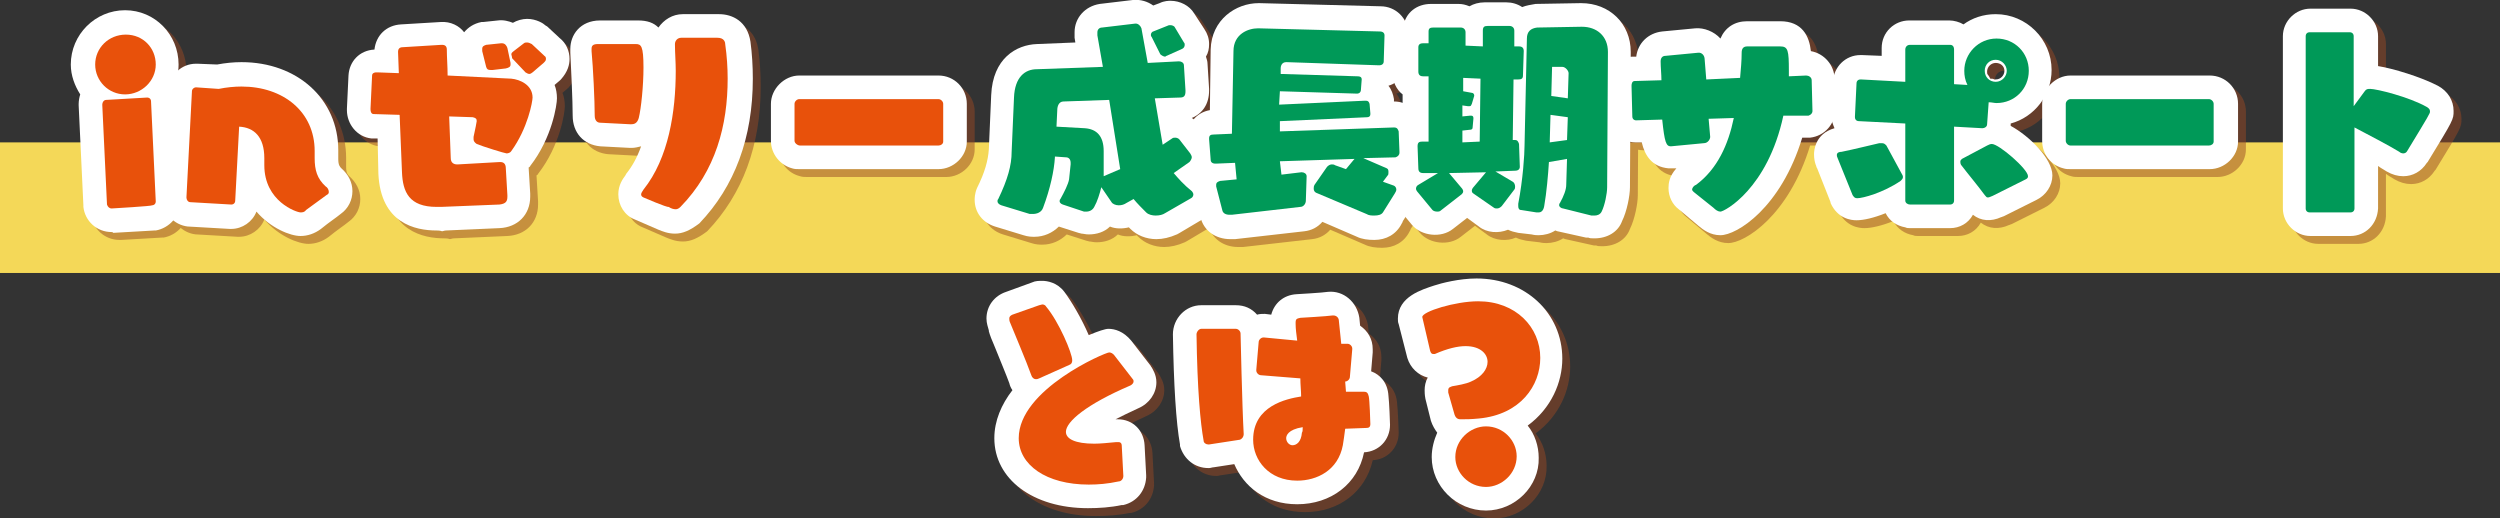 <?xml version="1.0" encoding="utf-8"?>
<!-- Generator: Adobe Illustrator 27.9.0, SVG Export Plug-In . SVG Version: 6.00 Build 0)  -->
<svg version="1.1" id="レイヤー_1" xmlns="http://www.w3.org/2000/svg" xmlns:xlink="http://www.w3.org/1999/xlink" x="0px"
	 y="0px" viewBox="0 0 317.8 65.9" style="enable-background:new 0 0 317.8 65.9;" xml:space="preserve">
<rect x="0" y="0" width="317.8" height="65.9" fill="#333333" stroke="none"/>
<style type="text/css">
	.st0{fill:#F4D858;}
	.st1{opacity:0.5;}
	.st2{fill:#984823;}
	.st3{fill:#FFFFFF;}
	.st4{fill:#E8510B;}
	.st5{fill:#009958;}
</style>
<g>
	<g id="_レイヤー_2">
		<g id="_オブジェクト">
			<rect y="18.1" class="st0" width="317.8" height="16.6"/>
		</g>
		<g id="_テキスト">
			<g>
				<g>
					<g>
						<g class="st1">
							<path class="st2" d="M15.2,30.5L15.2,30.5c-1.9,0-3.4-1.4-3.6-3.2c0-0.1,0-0.1,0-0.2L11,14.4c0-0.1,0-0.1,0-0.2
								c0-0.4,0.1-0.9,0.2-1.2c-0.8-1.1-1.2-2.4-1.2-3.9c0-3.8,3.1-6.9,6.9-6.9c3.8,0,6.8,3.1,6.8,6.9c0,1.2-0.3,2.2-0.8,3.2
								c0.2,0.4,0.4,0.9,0.4,1.5l0.6,12.6c0,0.1,0,0.1,0,0.2c0,1.8-1.4,3.3-3.1,3.6c-0.1,0-0.1,0-0.2,0l-5.2,0.3
								C15.3,30.5,15.3,30.5,15.2,30.5z M15.2,27.5L15.2,27.5L15.2,27.5z M17.1,16.6l0.4,7.8l0.3,0l-0.4-7.8L17.1,16.6z M16.9,8.3
								c-0.5,0-0.9,0.4-0.9,0.9c0,0.5,0.4,0.8,0.9,0.8c0.5,0,0.8-0.4,0.8-0.8C17.7,8.7,17.3,8.3,16.9,8.3z"/>
							<path class="st2" d="M39.2,31c-1.3,0-3.8-1-5.6-3.1c-0.5,1.3-1.8,2.2-3.2,2.2c0,0-0.2,0-0.2,0L25,29.8c0,0-0.1,0-0.1,0
								c-1.8-0.2-3.2-1.7-3.2-3.6c0-0.1,0-0.1,0-0.2l0.7-13.5c0-0.1,0-0.1,0-0.2c0.2-1.8,1.7-3.2,3.5-3.2c0.1,0,0.2,0,0.2,0l2.5,0.1
								c1.1-0.2,2.1-0.3,3.1-0.3c7.1,0,12.3,4.7,12.3,11.2v0.9c0,0.1,0,0.1,0,0.2c0,0.8,0.2,1,0.4,1.2c0.9,0.8,1.4,1.8,1.4,2.9
								c0,1.1-0.5,2.2-1.5,2.9l0,0c-0.6,0.5-1.4,1-2.5,1.9C41,30.7,40.1,31,39.2,31z M40.5,27.1C40.5,27.1,40.5,27.1,40.5,27.1
								C40.5,27.1,40.5,27.1,40.5,27.1z M27.9,26.6C27.9,26.6,27.9,26.6,27.9,26.6C27.9,26.6,27.9,26.6,27.9,26.6z M38.1,25.4
								C38.1,25.4,38.1,25.4,38.1,25.4C38.1,25.4,38.1,25.4,38.1,25.4z M36,16.3c0.9,1.1,1.5,2.7,1.5,4.8V22c0,1.2,0.5,1.9,1,2.4
								c-0.4-1-0.6-2.1-0.6-3.3c0-0.1,0-0.2,0-0.2v-0.6C38,18.4,37.2,17.2,36,16.3z M27.7,24l0.3,0l0.4-7c0-0.6,0.2-1.2,0.6-1.6
								c-0.1,0-0.2,0-0.3,0l-0.4,0L27.7,24z"/>
							<path class="st2" d="M56.5,30.3c-2.7,0-7.1-0.9-7.4-7.2L49,18.6l-0.5,0c-0.1,0-0.2,0-0.3,0c-1.8-0.2-3.1-1.8-3.1-3.6
								c0,0,0-0.1,0-0.2l0.2-4.2c0.1-1.8,1.4-3.2,3.3-3.3c0.2-1.8,1.5-3.1,3.4-3.2l5-0.3c1.3-0.1,2.4,0.5,3,1.3
								c0.5-0.6,1.2-1.1,2.2-1.3c0.1,0,0.1,0,0.2,0l1.9-0.2c0.7-0.1,1.4,0.1,1.9,0.3c0.5-0.3,1.2-0.5,1.8-0.5c1.2,0,2.1,0.6,2.3,0.8
								c0.1,0.1,0.2,0.1,0.3,0.2L72,5.7c0,0,0.1,0.1,0.1,0.1c0.9,0.7,1.3,1.7,1.3,2.7c0,0.7-0.2,1.6-1.1,2.6c0,0-0.1,0.1-0.1,0.1
								l-0.7,0.6c0.2,0.5,0.3,1.1,0.3,1.7c0,0.8-0.6,5-3.4,8.6c0,0.1-0.1,0.1-0.2,0.2c0,0,0,0,0,0l0.2,3.3c0,0.1,0,0.1,0,0.2V26
								c0,2.3-1.6,3.9-3.9,4l-6.8,0.3c-0.2,0-0.4,0.1-0.5,0.1C56.9,30.3,56.7,30.3,56.5,30.3z M55.4,24.2c0,0,0.3,0.2,1.1,0.2
								c0.1,0,0.2,0,0.3,0c-0.9-0.6-1.5-1.7-1.6-3L55.1,16c0-0.8,0.3-1.6,0.9-2.2c0.2-0.2,0.3-0.3,0.5-0.4c-0.9-0.5-1.5-1.5-1.5-2.6
								c0-0.3,0-0.6,0-0.8l-0.2,0l0,0.3c0,0.8-0.3,1.7-0.9,2.2c-0.2,0.2-0.4,0.3-0.6,0.5c1,0.5,1.6,1.4,1.7,2.6l0.3,7.3
								C55.2,23.9,55.4,24.2,55.4,24.2L55.4,24.2z M64.3,23.9C64.3,23.9,64.2,23.9,64.3,23.9L64.3,23.9z M63.7,18.4
								C63.6,18.4,63.6,18.5,63.7,18.4C63.6,18.5,63.6,18.4,63.7,18.4z M63.7,14c0.6,0.6,0.9,1.5,0.9,2.4c0,0.1,0,0.3,0,0.5
								c0.5-1.1,0.9-2.1,1-2.8L63.7,14z"/>
							<path class="st2" d="M86.8,30.7c-0.9,0-1.6-0.3-2.1-0.5l-3-1.3c-1.3-0.5-2.1-1.8-2.1-3.2c0-1.2,0.6-2,0.9-2.4
								c0-0.1,0.1-0.1,0.1-0.2c0.8-1,1.4-2.1,1.9-3.5c-0.4,0.1-0.8,0.2-1.2,0.2c0,0,0,0,0,0h0c-0.1,0-0.2,0-0.2,0l-3.8-0.2
								c-2.1-0.2-3.5-1.7-3.5-3.9c0-1.9-0.2-6-0.3-8c0,0,0,0,0,0c0-0.2,0-0.4,0-0.5c0-1.7,1.2-3.6,3.8-3.6l4.8,0
								c1.2,0,2,0.3,2.6,0.9c0.7-1,1.8-1.7,3.1-1.7l4.6,0c1.7,0,3.6,0.9,4,3.5c0.2,1.5,0.3,3.1,0.3,4.7c0,7.5-2.3,13.7-6.8,18.4
								C88.7,30.3,87.8,30.7,86.8,30.7z M87.3,24.8L87.3,24.8L87.3,24.8z M83.8,23.3C83.8,23.3,83.8,23.3,83.8,23.3
								C83.8,23.3,83.8,23.3,83.8,23.3z M89.8,8.8c0,0.4,0,0.8,0,1.1c0,4.2-0.5,7.8-1.5,10.9c1.3-2.8,2-6,2-9.7c0-0.8,0-1.6-0.1-2.3
								L89.8,8.8z M79.4,9.6c0.1,1.2,0.1,2.5,0.2,3.7c0.1-1.1,0.2-2.5,0.2-3.7c0,0,0,0,0,0L79.4,9.6z M92,8.9
								C92.1,8.9,92.1,8.9,92,8.9L92,8.9z M73.2,7.5C73.2,7.5,73.2,7.5,73.2,7.5C73.2,7.5,73.2,7.5,73.2,7.5z M73.2,7.5
								C73.2,7.5,73.2,7.5,73.2,7.5C73.2,7.5,73.2,7.5,73.2,7.5z M73.2,7.5C73.2,7.5,73.2,7.5,73.2,7.5C73.2,7.5,73.2,7.5,73.2,7.5z
								"/>
							<path class="st2" d="M102.6,22.5c-0.3,0-0.6,0-0.9-0.1c-1.6-0.4-2.7-1.8-2.7-3.5v-4.7c0-1.9,1.7-3.6,3.6-3.6l17.7,0
								c2,0,3.6,1.6,3.6,3.6V19c0,1.9-1.7,3.5-3.6,3.5L102.6,22.5C102.7,22.5,102.7,22.5,102.6,22.5z M120.3,16.6
								C120.3,16.6,120.3,16.6,120.3,16.6L120.3,16.6z M120.3,16.5C120.3,16.5,120.3,16.5,120.3,16.5L120.3,16.5z"/>
						</g>
						<g>
							<path class="st3" d="M14.2,29.5L14.2,29.5c-1.9,0-3.4-1.4-3.6-3.2c0-0.1,0-0.1,0-0.2L10,13.4c0-0.1,0-0.1,0-0.2
								c0-0.4,0.1-0.9,0.2-1.2C9.5,10.9,9,9.6,9,8.2c0-3.8,3.1-6.9,6.9-6.9c3.8,0,6.8,3.1,6.8,6.9c0,1.2-0.3,2.2-0.8,3.2
								c0.2,0.4,0.4,0.9,0.4,1.5l0.6,12.6c0,0.1,0,0.1,0,0.2c0,1.8-1.4,3.3-3.1,3.6c-0.1,0-0.1,0-0.2,0l-5.2,0.3
								C14.3,29.5,14.3,29.5,14.2,29.5z M14.2,26.5L14.2,26.5L14.2,26.5z M16.1,15.6l0.4,7.8l0.3,0l-0.4-7.8L16.1,15.6z M15.9,7.3
								c-0.5,0-0.9,0.4-0.9,0.9C15,8.6,15.4,9,15.9,9c0.5,0,0.8-0.4,0.8-0.8C16.7,7.7,16.3,7.3,15.9,7.3z"/>
							<path class="st3" d="M38.2,30c-1.3,0-3.8-1-5.6-3.1c-0.5,1.3-1.8,2.2-3.2,2.2c0,0-0.2,0-0.2,0L24,28.8c0,0-0.1,0-0.1,0
								c-1.8-0.2-3.2-1.7-3.2-3.6c0-0.1,0-0.1,0-0.2l0.7-13.5c0-0.1,0-0.1,0-0.2c0.2-1.8,1.7-3.2,3.5-3.2c0.1,0,0.2,0,0.2,0l2.5,0.1
								c1.1-0.2,2.1-0.3,3.1-0.3c7.1,0,12.3,4.7,12.3,11.2v0.9c0,0.1,0,0.1,0,0.2c0,0.8,0.2,1,0.4,1.2c0.9,0.8,1.4,1.8,1.4,2.9
								c0,1.1-0.5,2.2-1.5,2.9l0,0c-0.6,0.5-1.4,1-2.5,1.9C40,29.7,39.1,30,38.2,30z M39.5,26.1C39.5,26.1,39.5,26.1,39.5,26.1
								C39.5,26.1,39.5,26.1,39.5,26.1z M26.9,25.6C26.9,25.6,26.9,25.6,26.9,25.6C26.9,25.6,26.9,25.6,26.9,25.6z M37.1,24.4
								C37.1,24.4,37.1,24.4,37.1,24.4C37.1,24.4,37.1,24.4,37.1,24.4z M35,15.3c0.9,1.1,1.5,2.7,1.5,4.8V21c0,1.2,0.5,1.9,1,2.4
								c-0.4-1-0.6-2.1-0.6-3.3c0-0.1,0-0.2,0-0.2v-0.6C37,17.4,36.2,16.2,35,15.3z M26.7,23l0.3,0l0.4-7c0-0.6,0.2-1.2,0.6-1.6
								c-0.1,0-0.2,0-0.3,0l-0.4,0L26.7,23z"/>
							<path class="st3" d="M55.5,29.3c-2.7,0-7.1-0.9-7.4-7.2L48,17.6l-0.5,0c-0.1,0-0.2,0-0.3,0c-1.8-0.2-3.1-1.8-3.1-3.6
								c0,0,0-0.1,0-0.2l0.2-4.2c0.1-1.8,1.4-3.2,3.3-3.3c0.2-1.8,1.5-3.1,3.4-3.2l5-0.3c1.3-0.1,2.4,0.5,3,1.3
								c0.5-0.6,1.2-1.1,2.2-1.3c0.1,0,0.1,0,0.2,0l1.9-0.2c0.7-0.1,1.4,0.1,1.9,0.3c0.5-0.3,1.2-0.5,1.8-0.5c1.2,0,2.1,0.6,2.3,0.8
								c0.1,0.1,0.2,0.1,0.3,0.2L71,4.7c0,0,0.1,0.1,0.1,0.1c0.9,0.7,1.3,1.7,1.3,2.7c0,0.7-0.2,1.6-1.1,2.6c0,0-0.1,0.1-0.1,0.1
								l-0.7,0.6c0.2,0.5,0.3,1.1,0.3,1.7c0,0.8-0.6,5-3.4,8.6c0,0.1-0.1,0.1-0.2,0.2c0,0,0,0,0,0l0.2,3.3c0,0.1,0,0.1,0,0.2V25
								c0,2.3-1.6,3.9-3.9,4l-6.8,0.3c-0.2,0-0.4,0.1-0.5,0.1C55.9,29.3,55.7,29.3,55.5,29.3z M54.4,23.2c0,0,0.3,0.2,1.1,0.2
								c0.1,0,0.2,0,0.3,0c-0.9-0.6-1.5-1.7-1.6-3L54.1,15c0-0.8,0.3-1.6,0.9-2.2c0.2-0.2,0.3-0.3,0.5-0.4c-0.9-0.5-1.5-1.5-1.5-2.6
								c0-0.3,0-0.6,0-0.8l-0.2,0l0,0.3c0,0.8-0.3,1.7-0.9,2.2c-0.2,0.2-0.4,0.3-0.6,0.5c1,0.5,1.6,1.4,1.7,2.6l0.3,7.3
								C54.2,22.9,54.4,23.2,54.4,23.2L54.4,23.2z M63.3,22.9C63.3,22.9,63.2,22.9,63.3,22.9L63.3,22.9z M62.7,17.4
								C62.6,17.4,62.6,17.5,62.7,17.4C62.6,17.5,62.6,17.4,62.7,17.4z M62.7,13c0.6,0.6,0.9,1.5,0.9,2.4c0,0.1,0,0.3,0,0.5
								c0.5-1.1,0.9-2.1,1-2.8L62.7,13z"/>
							<path class="st3" d="M85.8,29.7c-0.9,0-1.6-0.3-2.1-0.5l-3-1.3c-1.3-0.5-2.1-1.8-2.1-3.2c0-1.2,0.6-2,0.9-2.4
								c0-0.1,0.1-0.1,0.1-0.2c0.8-1,1.4-2.1,1.9-3.5c-0.4,0.1-0.8,0.2-1.2,0.2c0,0,0,0,0,0h0c-0.1,0-0.2,0-0.2,0l-3.8-0.2
								c-2.1-0.2-3.5-1.7-3.5-3.9c0-1.9-0.2-6-0.3-8c0,0,0,0,0,0c0-0.2,0-0.4,0-0.5c0-1.7,1.2-3.6,3.8-3.6l4.8,0
								c1.2,0,2,0.3,2.6,0.9c0.7-1,1.8-1.7,3.1-1.7l4.6,0c1.7,0,3.6,0.9,4,3.5c0.2,1.5,0.3,3.1,0.3,4.7c0,7.5-2.3,13.7-6.8,18.4
								C87.7,29.3,86.8,29.7,85.8,29.7z M86.3,23.8L86.3,23.8L86.3,23.8z M82.8,22.3C82.8,22.3,82.8,22.3,82.8,22.3
								C82.8,22.3,82.8,22.3,82.8,22.3z M88.8,7.8c0,0.4,0,0.8,0,1.1c0,4.2-0.5,7.8-1.5,10.9c1.3-2.8,2-6,2-9.7c0-0.8,0-1.6-0.1-2.3
								L88.8,7.8z M78.4,8.6c0.1,1.2,0.1,2.5,0.2,3.7c0.1-1.1,0.2-2.5,0.2-3.7c0,0,0,0,0,0L78.4,8.6z M91,7.9
								C91.1,7.9,91.1,7.9,91,7.9L91,7.9z M72.2,6.5C72.2,6.5,72.2,6.5,72.2,6.5C72.2,6.5,72.2,6.5,72.2,6.5z M72.2,6.5
								C72.2,6.5,72.2,6.5,72.2,6.5C72.2,6.5,72.2,6.5,72.2,6.5z M72.2,6.5C72.2,6.5,72.2,6.5,72.2,6.5C72.2,6.5,72.2,6.5,72.2,6.5z
								"/>
							<path class="st3" d="M101.6,21.5c-0.3,0-0.6,0-0.9-0.1C99.2,21,98,19.6,98,17.9v-4.7c0-1.9,1.7-3.6,3.6-3.6l17.7,0
								c2,0,3.6,1.6,3.6,3.6V18c0,1.9-1.7,3.5-3.6,3.5L101.6,21.5C101.7,21.5,101.7,21.5,101.6,21.5z M119.3,15.6
								C119.3,15.6,119.3,15.6,119.3,15.6L119.3,15.6z M119.3,15.5C119.3,15.5,119.3,15.5,119.3,15.5L119.3,15.5z"/>
						</g>
					</g>
					<g>
						<path class="st4" d="M15.9,12c-2.1,0-3.8-1.7-3.8-3.8s1.7-3.8,3.9-3.8s3.8,1.7,3.8,3.8S18,12,15.9,12z M14.2,26.5L14.2,26.5
							c-0.3,0-0.5-0.2-0.6-0.5L13,13.3c0-0.3,0.2-0.6,0.5-0.6l5.2-0.3h0c0.3,0,0.5,0.2,0.5,0.5l0.6,12.7v0c0,0.3-0.2,0.5-0.5,0.5
							C19.4,26.2,14.2,26.5,14.2,26.5z"/>
						<path class="st4" d="M40,20.1c0,1.5,0.3,2.6,1.4,3.6c0.2,0.1,0.4,0.4,0.4,0.7c0,0.2-0.1,0.3-0.3,0.4c0,0-2.6,1.9-2.6,1.9
							C38.7,27,38.4,27,38.2,27c-0.5,0-4.6-1.4-4.6-6v-0.9c0-2.7-1.3-3.9-3.2-4l-0.5,9.4c0,0.3-0.2,0.5-0.5,0.5h0l-5.2-0.3
							c-0.3,0-0.5-0.3-0.5-0.6l0.7-13.5c0-0.3,0.3-0.5,0.5-0.5h0l2.9,0.2c1-0.2,2-0.3,2.9-0.3c5.3,0,9.3,3.2,9.3,8.2L40,20.1
							L40,20.1z"/>
						<path class="st4" d="M56.1,26.3c-0.2,0-0.4,0-0.6,0c-3.5,0-4.3-1.9-4.4-4.4l-0.3-7.3l-3.3-0.1c-0.3,0-0.4-0.3-0.4-0.6v-0.1
							l0.2-4.2c0-0.3,0.3-0.4,0.5-0.4H48l2.7,0.1l-0.1-2.7c0-0.4,0.2-0.6,0.6-0.6l4.9-0.3h0.1c0.4,0,0.6,0.2,0.6,0.6
							c0,1,0.1,2.1,0.1,3.3l8.1,0.4c1.1,0.1,2.7,0.8,2.7,2.4c0,0.5-0.6,3.9-2.7,6.8c-0.1,0.2-0.4,0.3-0.6,0.3s-3.1-0.9-3.8-1.2
							c-0.3-0.2-0.4-0.4-0.4-0.6c0-0.1,0-0.2,0-0.3c0.2-0.9,0.4-1.9,0.4-2c0-0.3-0.1-0.4-0.5-0.5l-3-0.1l0.2,5.3
							c0,0.6,0.4,0.8,0.8,0.8h0.1l5.3-0.3h0.1c0.4,0,0.7,0.2,0.7,0.8l0.2,3.4V25c0,0.6-0.2,0.9-1,1L56.1,26.3L56.1,26.3z M62.6,8.9
							h-0.2c-0.4,0-0.5-0.1-0.6-0.4l-0.5-2c0-0.1,0-0.2,0-0.3c0-0.3,0.2-0.4,0.5-0.5l1.9-0.2h0.1c0.4,0,0.6,0.3,0.7,0.6l0.4,1.9
							c0,0.1,0,0.2,0,0.2c0,0.3-0.2,0.4-0.6,0.5L62.6,8.9L62.6,8.9z M67.7,9.2c-0.1,0.1-0.3,0.2-0.4,0.2c-0.2,0-0.3-0.1-0.5-0.2
							l-1.7-1.8C65.1,7.2,65,7,65,6.9c0-0.2,0.2-0.3,0.3-0.4l1.3-1c0.1-0.1,0.3-0.1,0.4-0.1c0.2,0,0.4,0.1,0.6,0.2L69.1,7l0.1,0.1
							c0.2,0.1,0.2,0.3,0.2,0.4c0,0.2-0.1,0.3-0.3,0.5L67.7,9.2L67.7,9.2z"/>
						<path class="st4" d="M80.2,15.8l-3.9-0.2c-0.4,0-0.7-0.3-0.7-0.9c0-1.9-0.2-6.1-0.4-8.2c0-0.1,0-0.2,0-0.3
							c0-0.4,0.2-0.6,0.8-0.6l4.8,0c0.7,0,1,0.2,1,3c0,2.3-0.3,5.2-0.6,6.4C81,15.7,80.6,15.8,80.2,15.8L80.2,15.8L80.2,15.8z
							 M81.8,25.1c-0.2-0.1-0.3-0.2-0.3-0.4c0-0.2,0.2-0.4,0.3-0.6c3.2-4,4.1-9.9,4.1-15.1c0-1.1-0.1-2.3-0.1-3.3V5.6
							c0-0.4,0.3-0.8,0.8-0.8l4.6,0c0.9,0,1,0.6,1,0.9c0.2,1.4,0.3,2.9,0.3,4.3c0,5.9-1.5,11.7-6,16.3c-0.2,0.2-0.4,0.3-0.6,0.3
							c-0.3,0-0.6-0.1-0.9-0.3C84.8,26.4,81.8,25.1,81.8,25.1z"/>
						<path class="st4" d="M101.7,18.5c-0.3,0-0.7-0.3-0.7-0.6v-4.7c0-0.3,0.3-0.6,0.6-0.6l17.7,0c0.3,0,0.6,0.3,0.6,0.6V18
							c0,0.3-0.3,0.5-0.6,0.5L101.7,18.5L101.7,18.5z"/>
					</g>
				</g>
				<g>
					<g>
						<g class="st1">
							<path class="st2" d="M148,31.4c-1.3,0-2.5-0.5-3.3-1.3c-0.1-0.1-0.1-0.1-0.2-0.2c-0.8,0.2-1.7,0.2-2.4-0.1
								c-0.7,0.7-1.7,1-2.7,1c-0.4,0-0.7-0.1-0.9-0.1c-0.1,0-0.3-0.1-0.4-0.1l-2.5-0.8c-0.8,0.8-1.9,1.3-3.1,1.3
								c-0.3,0-0.8,0-1.4-0.2l-3.6-1.1c-1.6-0.5-2.6-1.8-2.6-3.4c0-0.2,0-0.8,0.3-1.5c1-2,1.4-3.5,1.5-4.9l0.3-6.9
								c0.2-4.7,3.2-6.4,5.8-6.5l4.9-0.2l-0.1-0.6c0-0.2,0-0.3,0-0.5V5.1c0-1.8,1.3-3.3,3.2-3.6L145,1c1-0.1,1.9,0.2,2.6,0.7
								l0.8-0.3c0.6-0.3,1.2-0.3,1.4-0.3c1.2,0,2.4,0.6,3,1.6l1.3,2c0.4,0.6,0.6,1.2,0.6,1.9c0,0.6-0.1,1.1-0.4,1.6
								c0.1,0.3,0.2,0.6,0.2,0.9l0.2,3.2c0,0,0,0.1,0,0.1v0.1c0,1.7-0.8,2.9-2.2,3.5c0.2,0.1,0.4,0.3,0.5,0.5
								c0.1,0.1,0.2,0.2,0.2,0.3l1.4,1.8c0,0,0.1,0.1,0.1,0.1c0.5,0.7,0.8,1.5,0.8,2.2c0,0.8-0.3,1.6-0.8,2.3c0.6,0.7,1,1.6,1,2.5
								c0,1.2-0.7,2.4-1.7,3.1l-3.2,1.9c-0.1,0-0.1,0.1-0.2,0.1C149.7,31.2,148.8,31.4,148,31.4z M138.5,27.7
								C138.5,27.7,138.5,27.7,138.5,27.7C138.5,27.7,138.5,27.7,138.5,27.7z M147.5,25.5C147.5,25.5,147.5,25.5,147.5,25.5
								C147.5,25.5,147.5,25.5,147.5,25.5z M146.2,23.4c0.4,0.1,0.7,0.4,1.1,0.7c-0.2-0.5-0.2-1-0.2-1.5c0-0.2,0.1-0.4,0.1-0.6
								c-0.4-0.2-0.7-0.5-1-0.9l0.1,0.8C146.5,22.4,146.4,22.9,146.2,23.4z M132.8,18.7l0,0.4c0-0.1,0.1-0.1,0.1-0.2
								C132.8,18.8,132.8,18.8,132.8,18.7z M143.5,11.1c0.5,0.3,0.9,0.8,1.2,1.4c0,0.1,0.1,0.1,0.1,0.2c0.1-0.4,0.3-0.7,0.6-1.1
								c0,0,0,0,0,0c-0.6-0.3-1-0.9-1.3-1.5C144,10.5,143.8,10.8,143.5,11.1C143.6,11.1,143.5,11.1,143.5,11.1z M133.1,12.5
								C133.1,12.6,133.1,12.6,133.1,12.5C133.1,12.6,133.1,12.6,133.1,12.5L133.1,12.5z M149.3,5.2l0.1,0.7l0.9,0
								c0-0.1,0-0.2,0-0.3C150,5.4,149.7,5.2,149.3,5.2z M150.1,4.4L150.1,4.4C150.1,4.4,150.1,4.4,150.1,4.4z"/>
							<path class="st2" d="M175.7,31.5c-0.8,0-1.6-0.1-2.2-0.4l-4.4-1.9c-0.6,0.7-1.4,1.1-2.3,1.2l-8.8,1c0,0,0,0-0.1,0
								c-0.2,0-0.4,0-0.5,0c-1.9,0-3.4-1.1-3.8-2.8l-0.7-3.1c-0.1-0.5-0.1-0.9-0.1-1c0-0.3,0-0.7,0.1-1c-0.5-0.6-0.7-1.3-0.8-2.1
								l-0.2-2.6c0-0.1,0-0.1,0-0.2c0-1.9,1.2-3.3,2.9-3.6l0.1-7.7c0.1-3.9,3.2-5.9,6.2-5.9l15.4,0.4c0,0,0,0,0,0
								c1.9,0,3.5,1.5,3.5,3.5l-0.1,3.4c0,1.5-1,2.8-2.4,3.2c0.4,0.5,0.6,1.1,0.7,1.7c0,0,0,0.1,0,0.1l0,0.2c1.9,0,3.3,1.4,3.5,3.3
								c0,0,0,0.1,0,0.1l0.1,2.6c0,0,0,0.1,0,0.1c0,1-0.4,1.9-1,2.6c0.4,0.6,0.7,1.3,0.7,2.1c0,0.8-0.2,1.5-0.7,2.1l-1.4,2.2
								c-0.1,0.1-0.1,0.3-0.2,0.4C178.5,30.8,177.2,31.5,175.7,31.5z M157.6,31.4C157.6,31.4,157.6,31.4,157.6,31.4
								C157.6,31.4,157.6,31.4,157.6,31.4z M157.6,31.4C157.6,31.4,157.6,31.4,157.6,31.4C157.6,31.4,157.6,31.4,157.6,31.4z
								 M176.8,28L176.8,28L176.8,28z M159.4,27.2L159.4,27.2C159.4,27.2,159.4,27.2,159.4,27.2z M170.5,26.4
								C170.5,26.4,170.5,26.4,170.5,26.4C170.5,26.4,170.5,26.4,170.5,26.4z M170.5,26.4C170.5,26.4,170.5,26.4,170.5,26.4
								C170.5,26.4,170.5,26.4,170.5,26.4z M176,25.6C176,25.6,176,25.6,176,25.6C176,25.6,176,25.6,176,25.6z M161.2,24.4
								c0,0.2-0.1,0.4-0.2,0.6l0.5-0.1C161.4,24.8,161.3,24.6,161.2,24.4z M158.5,23.7C158.5,23.7,158.5,23.7,158.5,23.7
								C158.5,23.7,158.5,23.7,158.5,23.7z M158,21.1L158,21.1C158,21.1,158,21.1,158,21.1z M160.2,19.6c0.3,0.3,0.5,0.7,0.7,1.1
								c0.1-0.4,0.3-0.7,0.5-1c-0.4-0.4-0.6-1-0.7-1.5C160.7,18.7,160.5,19.2,160.2,19.6z M160.8,14.6l0,1.2c0-0.2,0.1-0.4,0.2-0.6
								C160.9,15,160.8,14.8,160.8,14.6z M160.9,7.5l-0.1,4.7c0-0.3,0.1-0.6,0.2-0.8c-0.1-0.4-0.2-0.8-0.2-1.2l0-0.6
								c0-0.8,0.2-1.5,0.6-2.1L160.9,7.5C161,7.4,160.9,7.4,160.9,7.5z M176.4,7.9C176.4,7.9,176.4,7.9,176.4,7.9L176.4,7.9
								L176.4,7.9z"/>
							<path class="st2" d="M203.7,31.3c-0.4,0-0.6,0-0.8-0.1c-0.1,0-0.2,0-0.3,0l-3.6-0.8c-0.1,0-0.2-0.1-0.3-0.1
								c-0.6,0.4-1.4,0.6-2.1,0.6c-0.2,0-0.5,0-0.9-0.1l-1.7-0.2c-0.5-0.1-0.9-0.2-1.3-0.4c-1.1,0.5-2.7,0.4-3.7-0.4l-1.5-1.1
								l-1.8,1.4c-1.5,1.2-4,0.9-5.2-0.5l-1.9-2.3c0,0-0.1-0.1-0.1-0.1c-0.6-0.8-0.8-1.7-0.8-2.2c0-0.5,0.1-1,0.3-1.5
								c-0.1-0.3-0.1-0.7-0.1-1l0-2.7c0-1.3,0.5-2.3,1.4-2.9l0-3.9c-0.8-0.6-1.3-1.7-1.3-2.8l0-3.1c0-1.2,0.5-2.2,1.4-2.8
								c0.3-1.7,1.7-2.8,3.5-2.8l3.5,0c0.5,0,0.9,0.1,1.4,0.3c0.5-0.3,1.2-0.5,1.9-0.5h2.8c0.7,0,1.4,0.2,2,0.6
								c0.5-0.2,1.1-0.3,1.7-0.4l5.7-0.1c0,0,0.1,0,0.1,0c3.6,0,6.3,2.6,6.3,6.2l-0.1,17.2c0,1.1-0.4,3.1-1,4.3
								C206.7,30.5,205.3,31.3,203.7,31.3z M190.3,27L190.3,27L190.3,27z M184.6,8.7c0.1,0.1,0.1,0.1,0.2,0.2c0-0.1,0.1-0.1,0.1-0.1
								c-0.1-0.1-0.1-0.1-0.2-0.2C184.7,8.6,184.6,8.7,184.6,8.7z M202,7.4c0.1,0.1,0.3,0.2,0.4,0.4l0-0.2c0-0.1,0-0.1,0-0.2
								c-0.1,0-0.1,0-0.3,0L202,7.4z M186.5,7.5C186.5,7.5,186.5,7.5,186.5,7.5L186.5,7.5z M192.3,4.8L192.3,4.8
								C192.3,4.8,192.3,4.8,192.3,4.8C192.3,4.8,192.3,4.8,192.3,4.8z"/>
							<path class="st2" d="M219.7,30.9c-1.3,0-2.2-0.7-2.8-1.2l-2.5-2.1c-0.8-0.6-1.3-1.6-1.3-2.7c0-0.6,0.1-1.5,1-2.5l-0.4,0
								c-0.2,0-0.4,0-0.6,0c-2.1-0.2-3-1.6-3.4-3.3l-0.7,0c0,0-0.1,0-0.1,0c-1.8,0-3.4-1.5-3.5-3.3c0,0,0-0.1,0-0.1l-0.1-3.9
								c0-2.3,1.7-3.6,3.3-3.6l0.4,0c0.2-1.7,1.5-3,3.3-3.2l4.2-0.4c1.1-0.1,2.4,0.4,3.2,1.3c0.6-1.4,1.8-2.2,3.4-2.2l4.2,0
								c2.8,0,3.7,1.9,3.9,3.8c1.7,0.3,3,1.8,3,3.5l0.1,3.9c0,1.9-1.4,3.4-3.2,3.6c-0.1,0-0.1,0-0.2,0l-0.8,0
								C227.4,27.4,221.8,30.9,219.7,30.9z M218.2,23l0.1,0.1C218.2,23.1,218.2,23,218.2,23z M223.4,13.6c0.1,0.1,0.3,0.2,0.4,0.4
								c0.6,0.7,0.8,1.7,0.6,2.6c-0.1,0.3-0.1,0.5-0.2,0.8c0.2-0.7,0.4-1.5,0.6-2.3c0.1-0.5,0.4-1,0.8-1.4l0,0
								c0.3-0.3,0.6-0.5,0.9-0.7c-0.1-0.1-0.1-0.1-0.2-0.2c-0.6-0.6-0.9-1.3-0.9-2.2V9.9c0,0,0-0.1,0-0.1l-0.1,0
								c0,0.4-0.1,0.9-0.1,1.3C225.1,12.3,224.4,13.2,223.4,13.6z M213.9,13.6c0.7,0.4,1.3,1.1,1.5,1.9c0.1-0.5,0.3-1,0.7-1.4
								c0.1-0.1,0.3-0.3,0.4-0.4c-0.7-0.4-1.2-1-1.4-1.7C214.8,12.6,214.4,13.2,213.9,13.6z M228.2,11.2c0,0,0,0.1,0,0.1L228.2,11.2
								z M227.3,9.8C227.3,9.8,227.3,9.8,227.3,9.8L227.3,9.8z M214.6,8.8C214.6,8.8,214.6,8.8,214.6,8.8L214.6,8.8z"/>
							<path class="st2" d="M248.9,30h-5.1c-0.2,0-0.4,0-0.6-0.1c-1.1-0.2-2-0.8-2.5-1.8c-1.5,0.6-2.8,0.9-3.7,0.9
								c-0.7,0-2.4-0.2-3.3-2.2c0,0,0-0.1,0-0.1l-1.7-4.3c-0.1-0.1-0.1-0.3-0.2-0.5c-0.1-0.3-0.2-0.7-0.2-1.3c0-0.4,0.1-2.6,2.6-3.3
								c-0.2-0.5-0.4-1-0.4-1.5c0,0,0-0.1,0-0.2l0.2-4.2c0.1-1.9,1.6-3.4,3.5-3.4c0.1,0,0.2,0,0.2,0l2.5,0.1v-1c0-2,1.6-3.5,3.5-3.5
								h5.1c0.6,0,1.3,0.2,1.8,0.5c1.1-0.8,2.5-1.3,4.1-1.3c3.9,0,7.1,3.2,7.1,7.1c0,3.2-2.2,6-5.2,6.8l0,0.1c0,0.1,0,0.2,0,0.2
								c2.4,1.3,5.3,4.2,5.3,6.3c0,1.3-0.8,2.5-2,3.1l-4.2,2.1c-0.1,0-0.2,0.1-0.3,0.1c-1.3,0.6-2.6,0.5-3.6-0.3
								C251.2,29.4,250.1,30,248.9,30z M240,24.5C240,24.5,240,24.5,240,24.5C240,24.5,240,24.5,240,24.5z M246.2,24h0.2v-6.9
								c0-0.8,0.3-1.6,0.9-2.2c0.2-0.2,0.4-0.4,0.7-0.5c-1-0.5-1.6-1.5-1.6-2.7v-2h-0.2v1.7c0,0.8-0.3,1.6-0.9,2.2
								c-0.2,0.2-0.4,0.3-0.7,0.5c1,0.5,1.6,1.5,1.6,2.7V24z M257.5,21C257.5,21,257.5,21,257.5,21C257.5,21,257.5,21,257.5,21z
								 M250.6,16.8C250.6,16.8,250.6,16.8,250.6,16.8C250.6,16.8,250.6,16.8,250.6,16.8z M240,11.7C240,11.7,240,11.7,240,11.7
								C240,11.7,240,11.7,240,11.7z M254,11c0.2,0,0.4,0,0.5,0.1c0.1,0,0.2,0,0.2,0c0.6,0,1.1-0.5,1.1-1.1S255.3,9,254.7,9
								s-1.1,0.5-1.1,1.1c0,0.2,0,0.3,0.1,0.4C253.8,10.6,253.9,10.8,254,11z"/>
							<path class="st2" d="M264.2,22.5c-0.3,0-0.6,0-0.9-0.1c-1.6-0.4-2.7-1.8-2.7-3.5v-4.7c0-1.9,1.7-3.6,3.6-3.6l17.7,0
								c2,0,3.6,1.6,3.6,3.6V19c0,1.9-1.7,3.5-3.6,3.5L264.2,22.5C264.2,22.5,264.2,22.5,264.2,22.5z M281.9,16.6
								C281.9,16.6,281.9,16.6,281.9,16.6L281.9,16.6z M281.9,16.5C281.9,16.5,281.8,16.5,281.9,16.5L281.9,16.5z"/>
							<path class="st2" d="M299.8,31h-5.1c-1.9,0-3.5-1.6-3.5-3.5V5.6c0-1.9,1.6-3.5,3.5-3.5h5.1c1.9,0,3.5,1.6,3.5,3.5v3.8
								c1.9,0.3,5.5,1.4,7.6,2.5c1.3,0.7,2,1.9,2,3.2c0,1.1,0,1.1-3.3,6.5l-0.1,0.1c-0.7,1.1-1.8,1.7-3,1.7c-0.7,0-1.4-0.2-2.1-0.6
								c-0.3-0.2-0.7-0.4-1.1-0.7v5.4C303.2,29.5,301.7,31,299.8,31z M297.1,25h0.2v-7.8c0-0.5,0.1-0.9,0.3-1.3
								c-0.2-0.4-0.3-0.9-0.3-1.4V8.1h-0.1V25z M303.9,15.7c0.5,0.3,1.1,0.6,1.6,0.9c0.1-0.1,0.1-0.2,0.2-0.3
								C305.1,16,304.5,15.9,303.9,15.7z M304,14.3L304,14.3C304,14.4,304,14.4,304,14.3z"/>
						</g>
						<g>
							<path class="st3" d="M147,30.4c-1.3,0-2.5-0.5-3.3-1.3c-0.1-0.1-0.1-0.1-0.2-0.2c-0.8,0.2-1.7,0.2-2.4-0.1
								c-0.7,0.7-1.7,1-2.7,1c-0.4,0-0.7-0.1-0.9-0.1c-0.1,0-0.3-0.1-0.4-0.1l-2.5-0.8c-0.8,0.8-1.9,1.3-3.1,1.3
								c-0.3,0-0.8,0-1.4-0.2l-3.6-1.1c-1.6-0.5-2.6-1.8-2.6-3.4c0-0.2,0-0.8,0.3-1.5c1-2,1.4-3.5,1.5-4.9l0.3-6.9
								c0.2-4.7,3.2-6.4,5.8-6.5l4.9-0.2l-0.1-0.6c0-0.2,0-0.3,0-0.5V4.1c0-1.8,1.3-3.3,3.2-3.6L144,0c1-0.1,1.9,0.2,2.6,0.7
								l0.8-0.3c0.6-0.3,1.2-0.3,1.4-0.3c1.2,0,2.4,0.6,3,1.6l1.3,2c0.4,0.6,0.6,1.2,0.6,1.9c0,0.6-0.1,1.1-0.4,1.6
								c0.1,0.3,0.2,0.6,0.2,0.9l0.2,3.2c0,0,0,0.1,0,0.1v0.1c0,1.7-0.8,2.9-2.2,3.5c0.2,0.1,0.4,0.3,0.5,0.5
								c0.1,0.1,0.2,0.2,0.2,0.3l1.4,1.8c0,0,0.1,0.1,0.1,0.1c0.5,0.7,0.8,1.5,0.8,2.2c0,0.8-0.3,1.6-0.8,2.3c0.6,0.7,1,1.6,1,2.5
								c0,1.2-0.7,2.4-1.7,3.1l-3.2,1.9c-0.1,0-0.1,0.1-0.2,0.1C148.7,30.2,147.8,30.4,147,30.4z M137.5,26.7
								C137.5,26.7,137.5,26.7,137.5,26.7C137.5,26.7,137.5,26.7,137.5,26.7z M146.5,24.5C146.5,24.5,146.5,24.5,146.5,24.5
								C146.5,24.5,146.5,24.5,146.5,24.5z M145.2,22.4c0.4,0.1,0.7,0.4,1.1,0.7c-0.2-0.5-0.2-1-0.2-1.5c0-0.2,0.1-0.4,0.1-0.6
								c-0.4-0.2-0.7-0.5-1-0.9l0.1,0.8C145.5,21.4,145.4,21.9,145.2,22.4z M131.8,17.7l0,0.4c0-0.1,0.1-0.1,0.1-0.2
								C131.8,17.8,131.8,17.8,131.8,17.7z M142.5,10.1c0.5,0.3,0.9,0.8,1.2,1.4c0,0.1,0.1,0.1,0.1,0.2c0.1-0.4,0.3-0.7,0.6-1.1
								c0,0,0,0,0,0c-0.6-0.3-1-0.9-1.3-1.5C143,9.5,142.8,9.8,142.5,10.1C142.6,10.1,142.5,10.1,142.5,10.1z M132.1,11.5
								C132.1,11.6,132.1,11.6,132.1,11.5C132.1,11.6,132.1,11.6,132.1,11.5L132.1,11.5z M148.3,4.2l0.1,0.7l0.9,0
								c0-0.1,0-0.2,0-0.3C149,4.4,148.7,4.2,148.3,4.2z M149.1,3.4L149.1,3.4C149.1,3.4,149.1,3.4,149.1,3.4z"/>
							<path class="st3" d="M174.7,30.5c-0.8,0-1.6-0.1-2.2-0.4l-4.4-1.9c-0.6,0.7-1.4,1.1-2.3,1.2l-8.8,1c0,0,0,0-0.1,0
								c-0.2,0-0.4,0-0.5,0c-1.9,0-3.4-1.1-3.8-2.8l-0.7-3.1c-0.1-0.5-0.1-0.9-0.1-1c0-0.3,0-0.7,0.1-1c-0.5-0.6-0.7-1.3-0.8-2.1
								l-0.2-2.6c0-0.1,0-0.1,0-0.2c0-1.9,1.2-3.3,2.9-3.6l0.1-7.7c0.1-3.8,3.2-5.9,6.1-5.9c0,0,0.1,0,0.1,0l15.4,0.4c0,0,0,0,0,0
								c1.9,0,3.5,1.5,3.5,3.5l-0.1,3.4c0,1.5-1,2.8-2.4,3.2c0.4,0.5,0.6,1.1,0.7,1.7c0,0,0,0.1,0,0.1l0,0.2c1.9,0,3.3,1.4,3.5,3.3
								c0,0,0,0.1,0,0.1l0.1,2.6c0,0,0,0.1,0,0.1c0,1-0.4,1.9-1,2.6c0.4,0.6,0.7,1.3,0.7,2.1c0,0.8-0.2,1.5-0.7,2.1l-1.4,2.2
								c-0.1,0.1-0.1,0.3-0.2,0.4C177.5,29.8,176.2,30.5,174.7,30.5z M156.6,30.4C156.6,30.4,156.6,30.4,156.6,30.4
								C156.6,30.4,156.6,30.4,156.6,30.4z M156.6,30.4C156.6,30.4,156.6,30.4,156.6,30.4C156.6,30.4,156.6,30.4,156.6,30.4z
								 M175.8,27L175.8,27L175.8,27z M158.4,26.2L158.4,26.2C158.4,26.2,158.4,26.2,158.4,26.2z M169.5,25.4
								C169.5,25.4,169.5,25.4,169.5,25.4C169.5,25.4,169.5,25.4,169.5,25.4z M169.5,25.4C169.5,25.4,169.5,25.4,169.5,25.4
								C169.5,25.4,169.5,25.4,169.5,25.4z M175,24.6C175,24.6,175,24.6,175,24.6C175,24.6,175,24.6,175,24.6z M160.2,23.4
								c0,0.2-0.1,0.4-0.2,0.6l0.5-0.1C160.4,23.8,160.3,23.6,160.2,23.4z M157.5,22.7C157.5,22.7,157.5,22.7,157.5,22.7
								C157.5,22.7,157.5,22.7,157.5,22.7z M157,20.1L157,20.1C157,20.1,157,20.1,157,20.1z M159.2,18.6c0.3,0.3,0.5,0.7,0.7,1.1
								c0.1-0.4,0.3-0.7,0.5-1c-0.4-0.4-0.6-1-0.7-1.5C159.7,17.7,159.5,18.2,159.2,18.6z M159.8,13.6l0,1.2c0-0.2,0.1-0.4,0.2-0.6
								C159.9,14,159.8,13.8,159.8,13.6z M159.9,6.5l-0.1,4.7c0-0.3,0.1-0.6,0.2-0.8c-0.1-0.4-0.2-0.8-0.2-1.2l0-0.6
								c0-0.8,0.2-1.5,0.6-2.1L159.9,6.5C160,6.4,159.9,6.4,159.9,6.5z M175.4,6.9C175.4,6.9,175.4,6.9,175.4,6.9L175.4,6.9
								L175.4,6.9z"/>
							<path class="st3" d="M202.7,30.3c-0.4,0-0.6,0-0.8-0.1c-0.1,0-0.2,0-0.3,0l-3.6-0.8c-0.1,0-0.2-0.1-0.3-0.1
								c-0.6,0.4-1.4,0.6-2.1,0.6c-0.2,0-0.5,0-0.9-0.1l-1.7-0.2c-0.5-0.1-0.9-0.2-1.3-0.4c-1.2,0.5-2.7,0.4-3.7-0.4l-1.5-1.1
								l-1.8,1.4c-1.5,1.2-4,0.9-5.2-0.5l-1.9-2.3c0,0-0.1-0.1-0.1-0.1c-0.6-0.8-0.8-1.7-0.8-2.2c0-0.5,0.1-1,0.3-1.5
								c-0.1-0.3-0.1-0.7-0.1-1l0-2.7c0-1.3,0.5-2.3,1.4-2.9l0-3.9c-0.8-0.6-1.3-1.7-1.3-2.8l0-3.1c0-1.2,0.5-2.2,1.4-2.8
								c0.3-1.7,1.7-2.8,3.5-2.8l3.5,0c0.5,0,0.9,0.1,1.4,0.3c0.5-0.3,1.2-0.5,1.9-0.5h2.8c0.7,0,1.4,0.2,2,0.6
								c0.5-0.2,1.1-0.3,1.7-0.4l5.7-0.1c0,0,0.1,0,0.1,0c3.6,0,6.3,2.6,6.3,6.2l-0.1,17.2c0,1.1-0.4,3.1-1,4.3
								C205.7,29.5,204.3,30.3,202.7,30.3z M189.3,26L189.3,26L189.3,26z M183.6,7.7c0.1,0.1,0.1,0.1,0.2,0.2c0-0.1,0.1-0.1,0.1-0.1
								c-0.1-0.1-0.1-0.1-0.2-0.2C183.7,7.6,183.6,7.7,183.6,7.7z M201,6.4c0.1,0.1,0.3,0.2,0.4,0.4l0-0.2c0-0.1,0-0.1,0-0.2
								c-0.1,0-0.1,0-0.3,0L201,6.4z M185.5,6.5C185.5,6.5,185.5,6.5,185.5,6.5L185.5,6.5z M191.3,3.8L191.3,3.8
								C191.3,3.8,191.3,3.8,191.3,3.8C191.3,3.8,191.3,3.8,191.3,3.8z"/>
							<path class="st3" d="M218.7,29.9c-1.3,0-2.2-0.7-2.8-1.2l-2.5-2.1c-0.8-0.6-1.3-1.6-1.3-2.7c0-0.6,0.1-1.5,1-2.5l-0.4,0
								c-0.2,0-0.4,0-0.6,0c-2.1-0.2-3-1.6-3.4-3.3l-0.7,0c0,0-0.1,0-0.1,0c-1.8,0-3.4-1.5-3.5-3.3c0,0,0-0.1,0-0.1l-0.1-3.9
								c0-2.3,1.7-3.6,3.3-3.6l0.4,0c0.2-1.7,1.5-3,3.3-3.2l4.2-0.4c1.1-0.1,2.4,0.4,3.2,1.3c0.6-1.4,1.8-2.2,3.4-2.2l4.2,0
								c2.8,0,3.7,1.9,3.9,3.8c1.7,0.3,3,1.8,3,3.5l0.1,3.9c0,1.9-1.4,3.4-3.2,3.6c-0.1,0-0.1,0-0.2,0l-0.8,0
								C226.4,26.4,220.8,29.9,218.7,29.9z M217.2,22l0.1,0.1C217.2,22.1,217.2,22,217.2,22z M222.4,12.6c0.1,0.1,0.3,0.2,0.4,0.4
								c0.6,0.7,0.8,1.7,0.6,2.6c-0.1,0.3-0.1,0.5-0.2,0.8c0.2-0.7,0.4-1.5,0.6-2.3c0.1-0.5,0.4-1,0.8-1.4l0,0
								c0.3-0.3,0.6-0.5,0.9-0.7c-0.1-0.1-0.1-0.1-0.2-0.2c-0.6-0.6-0.9-1.3-0.9-2.2V8.9c0,0,0-0.1,0-0.1l-0.1,0
								c0,0.4-0.1,0.9-0.1,1.3C224.1,11.3,223.4,12.2,222.4,12.6z M212.9,12.6c0.7,0.4,1.3,1.1,1.5,1.9c0.1-0.5,0.3-1,0.7-1.4
								c0.1-0.1,0.3-0.3,0.4-0.4c-0.7-0.4-1.2-1-1.4-1.7C213.8,11.6,213.4,12.2,212.9,12.6z M227.2,10.2c0,0,0,0.1,0,0.1L227.2,10.2
								z M226.3,8.8C226.3,8.8,226.3,8.8,226.3,8.8L226.3,8.8z M213.6,7.8C213.6,7.8,213.6,7.8,213.6,7.8L213.6,7.8z"/>
							<path class="st3" d="M247.9,29h-5.1c-0.2,0-0.4,0-0.6-0.1c-1.1-0.2-2-0.8-2.5-1.8c-1.5,0.6-2.8,0.9-3.7,0.9
								c-0.7,0-2.4-0.2-3.3-2.2c0,0,0-0.1,0-0.1l-1.7-4.3c-0.1-0.1-0.1-0.3-0.2-0.5c-0.1-0.3-0.2-0.7-0.2-1.3c0-0.4,0.1-2.6,2.6-3.3
								c-0.2-0.5-0.4-1-0.4-1.5c0,0,0-0.1,0-0.2l0.2-4.2c0.1-1.9,1.6-3.4,3.5-3.4c0.1,0,0.2,0,0.2,0l2.5,0.1v-1c0-2,1.6-3.5,3.5-3.5
								h5.1c0.6,0,1.3,0.2,1.8,0.5c1.1-0.8,2.5-1.3,4.1-1.3c3.9,0,7.1,3.2,7.1,7.1c0,3.2-2.2,6-5.2,6.8l0,0.1c0,0.1,0,0.2,0,0.2
								c2.4,1.3,5.3,4.2,5.3,6.3c0,1.3-0.8,2.5-2,3.1l-4.2,2.1c-0.1,0-0.2,0.1-0.3,0.1c-1.3,0.6-2.6,0.5-3.6-0.3
								C250.2,28.4,249.1,29,247.9,29z M239,23.5C239,23.5,239,23.5,239,23.5C239,23.5,239,23.5,239,23.5z M245.2,23h0.2v-6.9
								c0-0.8,0.3-1.6,0.9-2.2c0.2-0.2,0.4-0.4,0.7-0.5c-1-0.5-1.6-1.5-1.6-2.7v-2h-0.2v1.7c0,0.8-0.3,1.6-0.9,2.2
								c-0.2,0.2-0.4,0.3-0.7,0.5c1,0.5,1.6,1.5,1.6,2.7V23z M256.5,20C256.5,20,256.5,20,256.5,20C256.5,20,256.5,20,256.5,20z
								 M249.6,15.8C249.6,15.8,249.6,15.8,249.6,15.8C249.6,15.8,249.6,15.8,249.6,15.8z M239,10.7C239,10.7,239,10.7,239,10.7
								C239,10.7,239,10.7,239,10.7z M253,10c0.2,0,0.4,0,0.5,0.1c0.1,0,0.2,0,0.2,0c0.6,0,1.1-0.5,1.1-1.1S254.3,8,253.7,8
								s-1.1,0.5-1.1,1.1c0,0.2,0,0.3,0.1,0.4C252.8,9.6,252.9,9.8,253,10z"/>
							<path class="st3" d="M263.2,21.5c-0.3,0-0.6,0-0.9-0.1c-1.6-0.4-2.7-1.8-2.7-3.5v-4.7c0-1.9,1.7-3.6,3.6-3.6l17.7,0
								c2,0,3.6,1.6,3.6,3.6V18c0,1.9-1.7,3.5-3.6,3.5L263.2,21.5C263.2,21.5,263.2,21.5,263.2,21.5z M280.9,15.6
								C280.9,15.6,280.9,15.6,280.9,15.6L280.9,15.6z M280.9,15.5C280.9,15.5,280.8,15.5,280.9,15.5L280.9,15.5z"/>
							<path class="st3" d="M298.8,30h-5.1c-1.9,0-3.5-1.6-3.5-3.5V4.6c0-1.9,1.6-3.5,3.5-3.5h5.1c1.9,0,3.5,1.6,3.5,3.5v3.8
								c1.9,0.3,5.5,1.4,7.6,2.5c1.3,0.7,2,1.9,2,3.2c0,1.1,0,1.1-3.3,6.5l-0.1,0.1c-0.7,1.1-1.8,1.7-3,1.7c-0.7,0-1.4-0.2-2.1-0.6
								c-0.3-0.2-0.7-0.4-1.1-0.7v5.4C302.2,28.5,300.7,30,298.8,30z M296.1,24h0.2v-7.8c0-0.5,0.1-0.9,0.3-1.3
								c-0.2-0.4-0.3-0.9-0.3-1.4V7.1h-0.1V24z M302.9,14.7c0.5,0.3,1.1,0.6,1.6,0.9c0.1-0.1,0.1-0.2,0.2-0.3
								C304.1,15,303.5,14.9,302.9,14.7z M303,13.3L303,13.3C303,13.4,303,13.4,303,13.3z"/>
						</g>
					</g>
					<g>
						<path class="st5" d="M148.1,27.1c-0.3,0.2-0.7,0.3-1.2,0.3c-0.4,0-0.9-0.1-1.2-0.4c-0.6-0.6-1.1-1.1-1.6-1.7l-0.9,0.5
							c-0.3,0.2-0.6,0.3-1,0.3c-0.4,0-0.8-0.2-0.9-0.4l-1.3-1.9c-0.2,0.8-0.5,1.8-0.9,2.5c-0.2,0.4-0.6,0.6-1,0.6
							c-0.1,0-0.2,0-0.3,0l-2.7-0.9c-0.3-0.1-0.4-0.3-0.4-0.4c0-0.1,0-0.2,0.1-0.3c0.5-0.9,1-1.9,1.1-2.5l0.2-1.9v-0.2
							c0-0.4-0.2-0.7-0.6-0.7l-1.4-0.1v0.1c-0.1,1.7-0.6,4-1.5,6.4c-0.2,0.6-0.8,0.8-1.3,0.8c-0.2,0-0.3,0-0.4,0l-3.6-1.1
							c-0.3-0.1-0.5-0.3-0.5-0.5c0-0.1,0-0.2,0.1-0.3c1.2-2.5,1.7-4.3,1.7-6l0.3-6.9c0.1-2.6,1.4-3.6,2.9-3.6l8.4-0.3l-0.7-4V4.1
							c0-0.3,0.2-0.6,0.6-0.6l4.2-0.5h0.1c0.3,0,0.6,0.3,0.7,0.6l0.8,4.4l3.9-0.2h0.1c0.3,0,0.6,0.2,0.6,0.5l0.2,3.2v0.1
							c0,0.6-0.2,0.8-0.7,0.8l-3.2,0.1l1,5.9l1.2-0.8c0.1-0.1,0.3-0.1,0.4-0.1c0.2,0,0.4,0.1,0.5,0.2l1.4,1.8
							c0.1,0.2,0.2,0.3,0.2,0.5c0,0.2-0.2,0.5-0.3,0.6l-2,1.4c0.6,0.7,1.3,1.5,2.3,2.3c0.1,0.1,0.2,0.3,0.2,0.4
							c0,0.2-0.1,0.4-0.3,0.5L148.1,27.1L148.1,27.1z M141,12.7l-5.8,0.2c-0.6,0-0.8,0.6-0.8,1.1l-0.1,2.1l3.6,0.2
							c1.5,0.1,2.4,1,2.4,2.9v0.1l0,3.1l2.1-0.9L141,12.7L141,12.7z M148.3,7.1c-0.1,0-0.1,0.1-0.2,0.1c-0.2,0-0.5-0.2-0.6-0.3
							l-1.1-2.2c-0.1-0.1-0.1-0.2-0.1-0.3c0-0.2,0.2-0.4,0.3-0.4l2-0.8c0.1,0,0.1,0,0.2,0c0.2,0,0.4,0.1,0.5,0.2l1.2,2
							c0.1,0.1,0.1,0.2,0.1,0.3c0,0.2-0.1,0.4-0.3,0.5L148.3,7.1L148.3,7.1z"/>
						<path class="st5" d="M175.8,27c-0.2,0.3-0.6,0.4-1.1,0.4c-0.3,0-0.7,0-1-0.2l-6.4-2.7c-0.2-0.1-0.3-0.3-0.3-0.5
							c0-0.2,0-0.3,0.1-0.5l1.6-2.3c0.2-0.2,0.4-0.3,0.6-0.3c0.1,0,0.3,0,0.4,0.1l1.4,0.5l1-1.2l0.1-0.1l-9.5,0.3l0.2,1.7l2.5-0.3
							h0.1c0.3,0,0.6,0.2,0.6,0.5v0l-0.1,3.1c0,0.4-0.3,0.8-0.7,0.8l-8.7,1c-0.1,0-0.2,0-0.3,0c-0.5,0-0.8-0.2-0.9-0.5l-0.8-3.1
							c0-0.1,0-0.2,0-0.2c0-0.3,0.2-0.4,0.5-0.5l2.1-0.2l-0.2-2.1l-2.4,0.1h-0.1c-0.4,0-0.6-0.2-0.6-0.5l-0.2-2.6v-0.1
							c0-0.4,0.2-0.5,0.6-0.5l2.3-0.1l0.2-10.5c0-2.2,1.9-2.9,3.1-2.9h0.1l15.4,0.4c0.4,0,0.6,0.2,0.6,0.5l-0.1,3.3
							c0,0.3-0.2,0.5-0.6,0.5l-11.7-0.4h-0.1c-0.5,0-0.7,0.4-0.7,0.8l0,0.7l9.8,0.3c0.3,0,0.5,0.1,0.5,0.4l-0.1,1.3
							c0,0.3-0.2,0.5-0.5,0.5l-9.8-0.3l-0.1,1.7l10.9-0.5h0.1c0.3,0,0.4,0.1,0.5,0.4l0.1,1.2v0.1c0,0.3-0.2,0.4-0.4,0.4l-11.1,0.5
							l0,1.3l14.5-0.5c0.4,0,0.5,0.2,0.6,0.5l0.1,2.6v0.1c0,0.3-0.2,0.5-0.5,0.6l-4.1,0.1l3,1.3c0.2,0.1,0.2,0.3,0.2,0.5
							c0,0.2,0,0.3-0.1,0.4l-0.6,0.8l1.4,0.5c0.2,0.1,0.3,0.3,0.3,0.5c0,0.2-0.1,0.3-0.2,0.5L175.8,27L175.8,27z"/>
						<path class="st5" d="M190.9,26.2c-0.2,0.2-0.4,0.3-0.6,0.3c-0.1,0-0.3,0-0.4-0.1l-2.6-1.8c-0.2-0.1-0.2-0.3-0.2-0.4
							c0-0.1,0.1-0.3,0.2-0.4l1.6-1.9l-4.7,0.1l1.6,1.9c0.1,0.1,0.2,0.3,0.2,0.4c0,0.2-0.1,0.3-0.2,0.4l-2.7,2.1
							c-0.1,0.1-0.3,0.1-0.4,0.1c-0.3,0-0.5-0.1-0.6-0.2l-1.9-2.3c-0.1-0.1-0.2-0.3-0.2-0.4c0-0.2,0.1-0.4,0.3-0.5l2.5-1.5l-1.9,0
							c-0.4,0-0.6-0.2-0.6-0.6l-0.1-2.8c0-0.5,0.2-0.6,0.6-0.6l0.8,0l0-8.3l-0.7,0c-0.4,0-0.6-0.2-0.6-0.6l0-3.1
							c0-0.4,0.3-0.5,0.6-0.5l0.7,0V4c0-0.4,0.2-0.5,0.6-0.5l3.5,0c0.3,0,0.6,0.2,0.6,0.6l0,1.7l2.2,0.1l0-2c0-0.5,0.2-0.6,0.6-0.6
							h2.8c0.3,0,0.6,0.2,0.6,0.6l0,2l0.6,0c0.4,0,0.6,0.2,0.6,0.6l-0.1,3.1c0,0.4-0.2,0.5-0.6,0.5h-0.6l-0.1,7.7h0.3
							c0.3,0,0.4,0.2,0.5,0.5l0.1,2.9v0c0,0.3-0.2,0.5-0.6,0.5l-2.5,0.1l2.2,1.3c0.2,0.1,0.3,0.4,0.3,0.6c0,0.1,0,0.3-0.1,0.4
							L190.9,26.2L190.9,26.2z M188.2,10L186,9.9l0,1.7l1.1,0.2c0.2,0,0.3,0.2,0.3,0.3c0,0,0,0.1,0,0.1l-0.3,1
							c-0.1,0.2-0.1,0.3-0.3,0.3c-0.1,0-0.1,0-0.2,0l-0.7-0.1l0,1.4l1-0.1h0.1c0.2,0,0.3,0.1,0.3,0.3v0.1l-0.1,1.1
							c0,0.2-0.1,0.3-0.4,0.3l-0.9,0.1l0,1.5l2.2-0.1L188.2,10L188.2,10z M198.7,26.5c-0.2,0-0.5-0.2-0.5-0.4c0-0.1,0-0.2,0.1-0.3
							c0.5-0.9,0.8-1.7,0.8-2.3l0.1-3.3l-2.3,0.4c-0.1,1.6-0.3,3.9-0.6,5.6c-0.1,0.6-0.4,0.8-0.7,0.8c-0.1,0-0.2,0-0.3,0l-1.9-0.3
							c-0.3,0-0.4-0.2-0.4-0.5c0-0.1,0-0.2,0-0.3c0.6-3.1,0.8-6.3,0.8-7.4l0.3-13.6c0-0.9,0.5-1.3,1.3-1.4l5.6-0.1h0.1
							c1.9,0,3.3,1.2,3.3,3.2l-0.1,17.2c0,0.8-0.3,2.3-0.7,3.1c-0.2,0.4-0.6,0.5-0.9,0.5c-0.1,0-0.3,0-0.4,0L198.7,26.5L198.7,26.5z
							 M199.3,14.9l-2.2-0.3l-0.1,3.5l2.2-0.3L199.3,14.9z M199.4,9.3c0-0.3-0.4-0.8-0.8-0.8l-1.3,0l-0.1,3.7l2.1,0.3L199.4,9.3
							L199.4,9.3z"/>
						<path class="st5" d="M226.7,14.7c-2,9.3-7.5,12.2-8,12.2c-0.3,0-0.6-0.2-0.9-0.5l-2.5-2c-0.1-0.1-0.2-0.2-0.2-0.3
							c0-0.2,0.2-0.5,0.5-0.6c2.7-2,4.1-5.1,4.8-8.5l-3.2,0.1l0.2,2.3v0c0,0.3-0.3,0.8-0.8,0.8l-4.2,0.4c-0.6,0-0.8-0.5-1.1-3.4
							l-3.4,0.1H208c-0.3,0-0.5-0.2-0.5-0.5l-0.1-3.9c0-0.3,0.1-0.6,0.4-0.6l3.4-0.1c0-0.8-0.1-1.6-0.1-2.4c0-0.4,0.2-0.7,0.6-0.7
							l4.2-0.4h0.1c0.2,0,0.7,0.2,0.7,0.9l0.2,2.5l4.3-0.2c0.1-1.1,0.2-2.2,0.2-3.2c0-0.5,0.2-0.8,0.7-0.8l4.2,0
							c1,0,1.1,0.5,1.1,3.1v0.7l2.2-0.1c0.3,0,0.7,0.2,0.7,0.6l0.1,3.9c0,0.3-0.2,0.5-0.5,0.6L226.7,14.7L226.7,14.7z"/>
						<path class="st5" d="M233.6,20.1c-0.1-0.2-0.1-0.3-0.1-0.4c0-0.3,0.3-0.4,0.6-0.4c1.5-0.3,3.9-0.9,4.8-1.1c0.1,0,0.2,0,0.3,0
							c0.3,0,0.4,0.1,0.6,0.3l1.9,3.5c0.1,0.2,0.2,0.3,0.2,0.5c0,0.2-0.1,0.3-0.3,0.5c-2.2,1.5-4.8,2.2-5.5,2.2
							c-0.3,0-0.4-0.1-0.6-0.4L233.6,20.1L233.6,20.1z M242.8,26c-0.3,0-0.6-0.2-0.6-0.5v-9.8l-5.9-0.3c-0.3,0-0.5-0.2-0.5-0.5v-0.1
							l0.2-4.2c0-0.3,0.2-0.5,0.5-0.5h0.1l5.6,0.3V6.3c0-0.3,0.2-0.6,0.6-0.6h5.1c0.3,0,0.5,0.2,0.5,0.6v4.4l1.7,0.1
							c-0.3-0.6-0.4-1.2-0.4-1.8c0-2.2,1.8-4.1,4.1-4.1s4.1,1.8,4.1,4.1s-1.8,4.1-4.1,4.1c-0.3,0-0.6-0.1-1-0.1l-0.2,2.8
							c0,0.3-0.3,0.5-0.6,0.5l-3.6-0.2v9.4c0,0.3-0.2,0.5-0.5,0.5L242.8,26L242.8,26z M253.3,24.9c-0.3,0.1-0.4,0.2-0.6,0.2
							c-0.2,0-0.2-0.1-0.4-0.3c-0.8-1.1-2.3-2.9-2.9-3.7c-0.2-0.2-0.2-0.4-0.2-0.6c0-0.1,0.1-0.2,0.2-0.3l3.2-1.7
							c0.2-0.1,0.4-0.2,0.6-0.2c0.9,0,4.6,3.2,4.6,4.1c0,0.2-0.1,0.3-0.3,0.4L253.3,24.9L253.3,24.9z M253.7,7.6
							c-0.8,0-1.4,0.6-1.4,1.4s0.6,1.4,1.4,1.4s1.4-0.7,1.4-1.4S254.5,7.6,253.7,7.6z"/>
						<path class="st5" d="M263.2,18.5c-0.3,0-0.6-0.3-0.6-0.6v-4.7c0-0.3,0.3-0.6,0.6-0.6l17.6,0c0.3,0,0.6,0.3,0.6,0.6V18
							c0,0.3-0.3,0.5-0.6,0.5L263.2,18.5L263.2,18.5z"/>
						<path class="st5" d="M293.6,27c-0.3,0-0.5-0.2-0.5-0.5V4.6c0-0.3,0.2-0.5,0.5-0.5h5.1c0.3,0,0.5,0.2,0.5,0.5v8.9l1.4-1.9
							c0.2-0.3,0.4-0.3,0.7-0.3c0.8,0,4.9,1,7.2,2.3c0.3,0.2,0.4,0.3,0.4,0.6c0,0.2-0.1,0.4-2.9,5c-0.1,0.2-0.3,0.3-0.5,0.3
							s-0.4-0.1-0.5-0.2c-1.3-0.8-4-2.2-5.7-3.1v10.3c0,0.3-0.2,0.5-0.5,0.5L293.6,27L293.6,27z"/>
					</g>
				</g>
			</g>
			<g>
				<g>
					<g class="st1">
						<path class="st2" d="M139.3,65.6c-7,0-11.9-3.7-11.9-8.9c0-2.2,0.9-4.3,2.3-6.1c-0.2-0.3-0.3-0.5-0.4-0.9
							c-0.4-1.1-1.2-3-1.8-4.5c-0.4-0.9-0.7-1.7-0.8-2.1c0,0,0-0.1,0-0.1c-0.1-0.4-0.3-0.9-0.3-1.5c0-1.6,1-2.9,2.5-3.4l3.3-1.2
							c0.4-0.2,0.9-0.2,1.3-0.2c0.6,0,1.9,0.2,2.8,1.4c0.9,1.2,2.2,3.4,3.1,5.5c1.2-0.5,2.1-0.8,2.5-0.8c0.8,0,1.9,0.3,2.9,1.5
							l2.4,3.1c0.1,0.1,0.1,0.2,0.2,0.3c0.1,0.2,0.6,0.9,0.6,1.9c0,1.4-0.9,2.7-2.3,3.3c-1.1,0.5-2.1,1-2.9,1.4c0.1,0,0.2,0,0.3,0
							c1.9,0,3.3,1.4,3.4,3.3l0.2,3.8c0,0.1,0,0.1,0,0.2c0,0,0,0,0,0s0,0,0,0c0,0,0,0,0,0v0c0,0,0,0.1,0,0.1
							c-0.1,1.7-1.2,3.1-2.9,3.5c-0.1,0-0.1,0-0.2,0C142.2,65.5,140.7,65.6,139.3,65.6z M133.4,56.4c0,0.1,0,0.2,0,0.3
							c0,0.4,0.2,0.8,0.4,1.2C133.6,57.3,133.5,56.8,133.4,56.4z M140.5,57.8C140.5,57.8,140.5,57.9,140.5,57.8L140.5,57.8z
							 M139.2,56.7L139.2,56.7L139.2,56.7z M142.8,54.3C142.8,54.3,142.8,54.3,142.8,54.3C142.8,54.3,142.8,54.3,142.8,54.3z
							 M142.8,54.3C142.8,54.3,142.8,54.3,142.8,54.3C142.8,54.3,142.8,54.3,142.8,54.3z M143.7,47.2
							C143.7,47.2,143.7,47.2,143.7,47.2C143.7,47.2,143.7,47.2,143.7,47.2z M135.6,44.7C135.6,44.7,135.6,44.7,135.6,44.7
							L135.6,44.7z M130.6,43.8C130.6,43.8,130.6,43.8,130.6,43.8C130.6,43.8,130.6,43.8,130.6,43.8z M134.2,42.6L134.2,42.6
							C134.1,42.6,134.2,42.6,134.2,42.6z M131.7,41.9C131.7,41.9,131.7,41.9,131.7,41.9C131.7,41.9,131.7,41.9,131.7,41.9z"/>
						<path class="st2" d="M165.9,65.1c-4.1,0-6.8-2.3-8-5.1l-2.6,0.4c-0.2,0-0.4,0.1-0.6,0.1h-0.1c-1.7,0-3.1-1.1-3.6-2.8
							c0-0.1,0-0.1,0-0.2c-0.5-2.8-0.8-7.6-0.9-14c0-2,1.6-3.7,3.6-3.7l4.4,0c1.1,0,2,0.4,2.7,1.2c0.3-0.1,0.7-0.1,1-0.1l0.8,0.1
							c0.4-1.5,1.6-2.5,3.2-2.6c0,0,3.5-0.2,4-0.3c0.1,0,0.2,0,0.3,0c1.9,0,3.5,1.4,3.8,3.3l0.1,1c1,0.7,1.6,1.7,1.6,3
							c0,0.1,0,0.3,0,0.4l-0.2,2.4c1.1,0.4,2.1,1.4,2.2,3.1c0.1,0.8,0.2,3.4,0.2,3.7c0,1.9-1.4,3.4-3.3,3.5
							C173.6,62.5,170.2,65.1,165.9,65.1z M166.7,58.4L166.7,58.4L166.7,58.4z M166.6,55.3L166.6,55.3L166.6,55.3z M168.7,53.1
							c0.3,0.2,0.5,0.5,0.6,0.9c0.1-0.2,0.3-0.5,0.5-0.6c0,0,0.1-0.1,0.1-0.1c-0.3-0.2-0.6-0.6-0.8-0.9
							C169.1,52.6,168.9,52.9,168.7,53.1z M167.7,46.5c0.6,0.4,1.1,0.9,1.3,1.6c0.1-0.2,0.2-0.4,0.4-0.6l0-0.5
							c-0.5-0.4-0.8-0.9-1-1.5c-0.1,0.3-0.3,0.5-0.5,0.7C167.9,46.4,167.8,46.4,167.7,46.5z M171.7,46.5
							C171.7,46.5,171.7,46.5,171.7,46.5C171.7,46.5,171.7,46.5,171.7,46.5z M153.8,45.8L153.8,45.8L153.8,45.8
							C153.7,45.8,153.8,45.8,153.8,45.8z M155.8,43.4C155.8,43.5,155.8,43.5,155.8,43.4C155.8,43.5,155.8,43.5,155.8,43.4z"/>
						<path class="st2" d="M189.9,65.9c-3.8,0-6.9-3.1-6.9-6.8c0-1.1,0.3-2.2,0.7-3.1c-0.3-0.4-0.6-0.9-0.8-1.5l-0.7-2.8
							c-0.1-0.5-0.1-0.9-0.1-1.1c0-0.5,0.1-1.1,0.4-1.6c-1.2-0.3-2.2-1.2-2.6-2.5l-1.1-4.3c-0.1-0.2-0.1-0.5-0.1-0.7
							c0-2.8,3.1-3.7,4.6-4.2c0.9-0.3,3.2-0.9,5.4-0.9c6.2,0,10.9,4.4,10.9,10.2c0,3-1.4,6.3-4.4,8.5c0.9,1.1,1.4,2.6,1.4,4.1
							C196.7,62.8,193.6,65.9,189.9,65.9z M189.8,58.2c-0.4,0-0.8,0.3-0.8,0.9c0,0.3,0.3,0.8,0.9,0.8c0.4,0,0.8-0.3,0.8-0.9
							C190.7,58.7,190.4,58.2,189.8,58.2z M188,50C188,50,188,50,188,50C188,50,188,50,188,50z M189.3,42.3c2.5,0.7,3.8,2.8,3.8,4.8
							c0,0.9-0.2,1.7-0.7,2.5c0.9-0.9,1.3-2.1,1.3-3.1C193.7,44.1,192,42.5,189.3,42.3z M187.3,46.6L187.3,46.6L187.3,46.6z
							 M181.9,43.4C181.9,43.4,181.9,43.4,181.9,43.4C181.9,43.4,181.9,43.4,181.9,43.4z"/>
					</g>
					<g>
						<path class="st3" d="M138.3,64.6c-7,0-11.9-3.7-11.9-8.9c0-2.2,0.9-4.3,2.3-6.1c-0.2-0.3-0.3-0.5-0.4-0.9
							c-0.4-1.1-1.2-3-1.8-4.5c-0.4-0.9-0.7-1.7-0.8-2.1c0,0,0-0.1,0-0.1c-0.1-0.4-0.3-0.9-0.3-1.5c0-1.6,1-2.9,2.5-3.4l3.3-1.2
							c0.4-0.2,0.9-0.2,1.3-0.2c0.6,0,1.9,0.2,2.8,1.4c0.9,1.2,2.2,3.4,3.1,5.5c1.2-0.5,2.1-0.8,2.5-0.8c0.8,0,1.9,0.3,2.9,1.5
							l2.4,3.1c0.1,0.1,0.1,0.2,0.2,0.3c0.1,0.2,0.6,0.9,0.6,1.9c0,1.4-0.9,2.7-2.3,3.3c-1.1,0.5-2.1,1-2.9,1.4c0.1,0,0.2,0,0.3,0
							c1.9,0,3.3,1.4,3.4,3.3l0.2,3.8c0,0.1,0,0.1,0,0.2c0,0,0,0,0,0s0,0,0,0c0,0,0,0,0,0v0c0,0,0,0.1,0,0.1
							c-0.1,1.7-1.2,3.1-2.9,3.5c-0.1,0-0.1,0-0.2,0C141.2,64.5,139.7,64.6,138.3,64.6z M132.4,55.4c0,0.1,0,0.2,0,0.3
							c0,0.4,0.2,0.8,0.4,1.2C132.6,56.3,132.5,55.8,132.4,55.4z M139.5,56.8C139.5,56.8,139.5,56.9,139.5,56.8L139.5,56.8z
							 M138.2,55.7L138.2,55.7L138.2,55.7z M141.8,53.3C141.8,53.3,141.8,53.3,141.8,53.3C141.8,53.3,141.8,53.3,141.8,53.3z
							 M141.8,53.3C141.8,53.3,141.8,53.3,141.8,53.3C141.8,53.3,141.8,53.3,141.8,53.3z M142.7,46.2
							C142.7,46.2,142.7,46.2,142.7,46.2C142.7,46.2,142.7,46.2,142.7,46.2z M134.6,43.7C134.6,43.7,134.6,43.7,134.6,43.7
							L134.6,43.7z M129.6,42.8C129.6,42.8,129.6,42.8,129.6,42.8C129.6,42.8,129.6,42.8,129.6,42.8z M133.2,41.6L133.2,41.6
							C133.1,41.6,133.2,41.6,133.2,41.6z M130.7,40.9C130.7,40.9,130.7,40.9,130.7,40.9C130.7,40.9,130.7,40.9,130.7,40.9z"/>
						<path class="st3" d="M164.9,64.1c-4.1,0-6.8-2.3-8-5.1l-2.6,0.4c-0.2,0-0.4,0.1-0.6,0.1h-0.1c-1.7,0-3.1-1.1-3.6-2.8
							c0-0.1,0-0.1,0-0.2c-0.5-2.8-0.8-7.6-0.9-14c0-2,1.6-3.7,3.6-3.7l4.4,0c1.1,0,2,0.4,2.7,1.2c0.3-0.1,0.7-0.1,1-0.1l0.8,0.1
							c0.4-1.5,1.6-2.5,3.2-2.6c0,0,3.5-0.2,4-0.3c2-0.2,3.7,1.3,4,3.3l0.1,1c1,0.7,1.6,1.7,1.6,3c0,0.1,0,0.3,0,0.4l-0.2,2.4
							c1.1,0.4,2.1,1.4,2.2,3.1c0.1,0.8,0.2,3.4,0.2,3.7c0,1.9-1.4,3.4-3.3,3.5C172.6,61.5,169.2,64.1,164.9,64.1z M165.7,57.4
							L165.7,57.4L165.7,57.4z M165.6,54.3L165.6,54.3L165.6,54.3z M167.7,52.1c0.3,0.2,0.5,0.5,0.6,0.9c0.1-0.2,0.3-0.5,0.5-0.6
							c0,0,0.1-0.1,0.1-0.1c-0.3-0.2-0.6-0.6-0.8-0.9C168.1,51.6,167.9,51.9,167.7,52.1z M166.7,45.5c0.6,0.4,1.1,0.9,1.3,1.6
							c0.1-0.2,0.2-0.4,0.4-0.6l0-0.5c-0.5-0.4-0.8-0.9-1-1.5c-0.1,0.3-0.3,0.5-0.5,0.7C166.9,45.4,166.8,45.4,166.7,45.5z
							 M170.7,45.5C170.7,45.5,170.7,45.5,170.7,45.5C170.7,45.5,170.7,45.5,170.7,45.5z M152.8,44.8L152.8,44.8L152.8,44.8
							C152.7,44.8,152.8,44.8,152.8,44.8z M154.8,42.4C154.8,42.5,154.8,42.5,154.8,42.4C154.8,42.5,154.8,42.5,154.8,42.4z"/>
						<path class="st3" d="M188.9,64.9c-3.8,0-6.9-3.1-6.9-6.8c0-1.1,0.3-2.2,0.7-3.1c-0.3-0.4-0.6-0.9-0.8-1.5l-0.7-2.8
							c-0.1-0.5-0.1-0.9-0.1-1.1c0-0.5,0.1-1.1,0.4-1.6c-1.2-0.3-2.2-1.2-2.6-2.5l-1.1-4.3c-0.1-0.2-0.1-0.5-0.1-0.7
							c0-2.8,3.1-3.7,4.6-4.2c0.9-0.3,3.2-0.9,5.4-0.9c6.2,0,10.9,4.4,10.9,10.2c0,3-1.4,6.3-4.4,8.5c0.9,1.1,1.4,2.6,1.4,4.1
							C195.7,61.8,192.6,64.9,188.9,64.9z M188.8,57.2c-0.4,0-0.8,0.3-0.8,0.9c0,0.3,0.3,0.8,0.9,0.8c0.4,0,0.8-0.3,0.8-0.9
							C189.7,57.7,189.4,57.2,188.8,57.2z M187,49C187,49,187,49,187,49C187,49,187,49,187,49z M188.3,41.3c2.5,0.7,3.8,2.8,3.8,4.8
							c0,0.9-0.2,1.7-0.7,2.5c0.9-0.9,1.3-2.1,1.3-3.1C192.7,43.1,191,41.5,188.3,41.3z M186.3,45.6L186.3,45.6L186.3,45.6z
							 M180.9,42.4C180.9,42.4,180.9,42.4,180.9,42.4C180.9,42.4,180.9,42.4,180.9,42.4z"/>
					</g>
				</g>
				<g>
					<path class="st4" d="M132.1,48.1c-0.2,0.1-0.3,0.1-0.4,0.1c-0.3,0-0.5-0.2-0.6-0.5c-0.6-1.7-2.3-5.7-2.7-6.7
						c-0.1-0.2-0.1-0.4-0.1-0.5c0-0.3,0.2-0.4,0.4-0.5l3.4-1.2c0.1,0,0.3-0.1,0.4-0.1c0.2,0,0.4,0.1,0.5,0.3
						c1.6,1.9,3.3,5.9,3.3,6.8c0,0.3-0.1,0.5-0.4,0.6C135.9,46.4,132.1,48.1,132.1,48.1z M142.8,60.5c0,0.4-0.3,0.7-0.6,0.7
						c-1.4,0.3-2.6,0.4-3.8,0.4c-5.4,0-8.9-2.5-8.9-5.9c0-6.2,11-10.9,11.5-10.9c0.2,0,0.4,0.1,0.6,0.3l2.4,3.1
						c0.1,0.1,0.1,0.2,0.1,0.3c0,0.2-0.2,0.4-0.4,0.5c-5.6,2.4-8.2,4.6-8.2,5.9c0,0.9,1.2,1.5,3.6,1.5c0.8,0,1.7-0.1,2.8-0.2
						c0.1,0,0.2,0,0.3,0c0.2,0,0.4,0.1,0.4,0.5L142.8,60.5L142.8,60.5L142.8,60.5z"/>
					<path class="st4" d="M153.7,56.5h-0.1c-0.3,0-0.6-0.2-0.6-0.5c-0.4-2.2-0.8-6.4-0.9-13.5c0-0.3,0.3-0.7,0.6-0.7l4.4,0
						c0.3,0,0.6,0.3,0.6,0.6c0,0,0.2,9.3,0.4,12.8v0c0,0.3-0.2,0.6-0.5,0.7L153.7,56.5L153.7,56.5z M171,54.5
						c-0.1,0.8-0.2,1.5-0.3,2.1c-0.6,3.2-3.3,4.5-5.8,4.5c-3.6,0-5.6-2.6-5.6-5.2c0-4.3,4.2-5.2,6.1-5.5c0-0.7-0.1-1.5-0.1-2.3
						l-5-0.4c-0.3,0-0.6-0.3-0.6-0.6V47l0.3-3.5c0-0.3,0.3-0.6,0.6-0.6h0.1l4.2,0.4c-0.1-0.8-0.2-1.5-0.2-2.1c0-0.1,0-0.2,0-0.2
						c0-0.5,0.2-0.5,0.6-0.6c0,0,3.5-0.2,4.1-0.3h0.1c0.4,0,0.7,0.3,0.7,0.7c0.1,0.9,0.2,1.9,0.3,2.9l0.8,0c0.3,0,0.6,0.3,0.6,0.6
						v0.1l-0.3,3.5c0,0.3-0.3,0.6-0.6,0.6l0.1,1.3c1,0,1.8,0,2.3,0c0.4,0,0.5,0.2,0.6,0.6c0.1,0.4,0.2,3.2,0.2,3.5
						c0,0.4-0.2,0.5-0.5,0.5L171,54.5L171,54.5z M165.6,54.3c-1.9,0.3-2.1,1.1-2.1,1.4c0,0.5,0.4,0.9,0.8,0.9c0.5,0,1.1-0.4,1.2-1.6
						C165.6,54.9,165.6,54.6,165.6,54.3L165.6,54.3z"/>
					<path class="st4" d="M184.1,49.9c0-0.1,0-0.2,0-0.3c0-0.4,0.3-0.4,0.5-0.5c0.6-0.1,1.8-0.3,2.4-0.6c1.4-0.6,2.1-1.6,2.1-2.5
						c0-1-0.9-2-2.8-2c-1,0-2.3,0.3-3.9,1c-0.1,0-0.1,0-0.2,0c-0.2,0-0.3-0.1-0.4-0.4l-1-4.3v0c0-0.7,4.2-2,7.1-2
						c4.8,0,7.9,3.3,7.9,7.2c0,3.5-2.5,7.2-7.8,7.7c-1,0.1-1.6,0.1-2.3,0.1c-0.2,0-0.6,0-0.8-0.6L184.1,49.9L184.1,49.9z M185,58.1
						c0-2.2,1.9-3.9,3.9-3.9c2.2,0,3.9,1.8,3.9,3.8c0,2.2-1.9,3.9-3.9,3.9C186.7,61.9,185,60.1,185,58.1z"/>
				</g>
			</g>
		</g>
	</g>
</g>
</svg>
